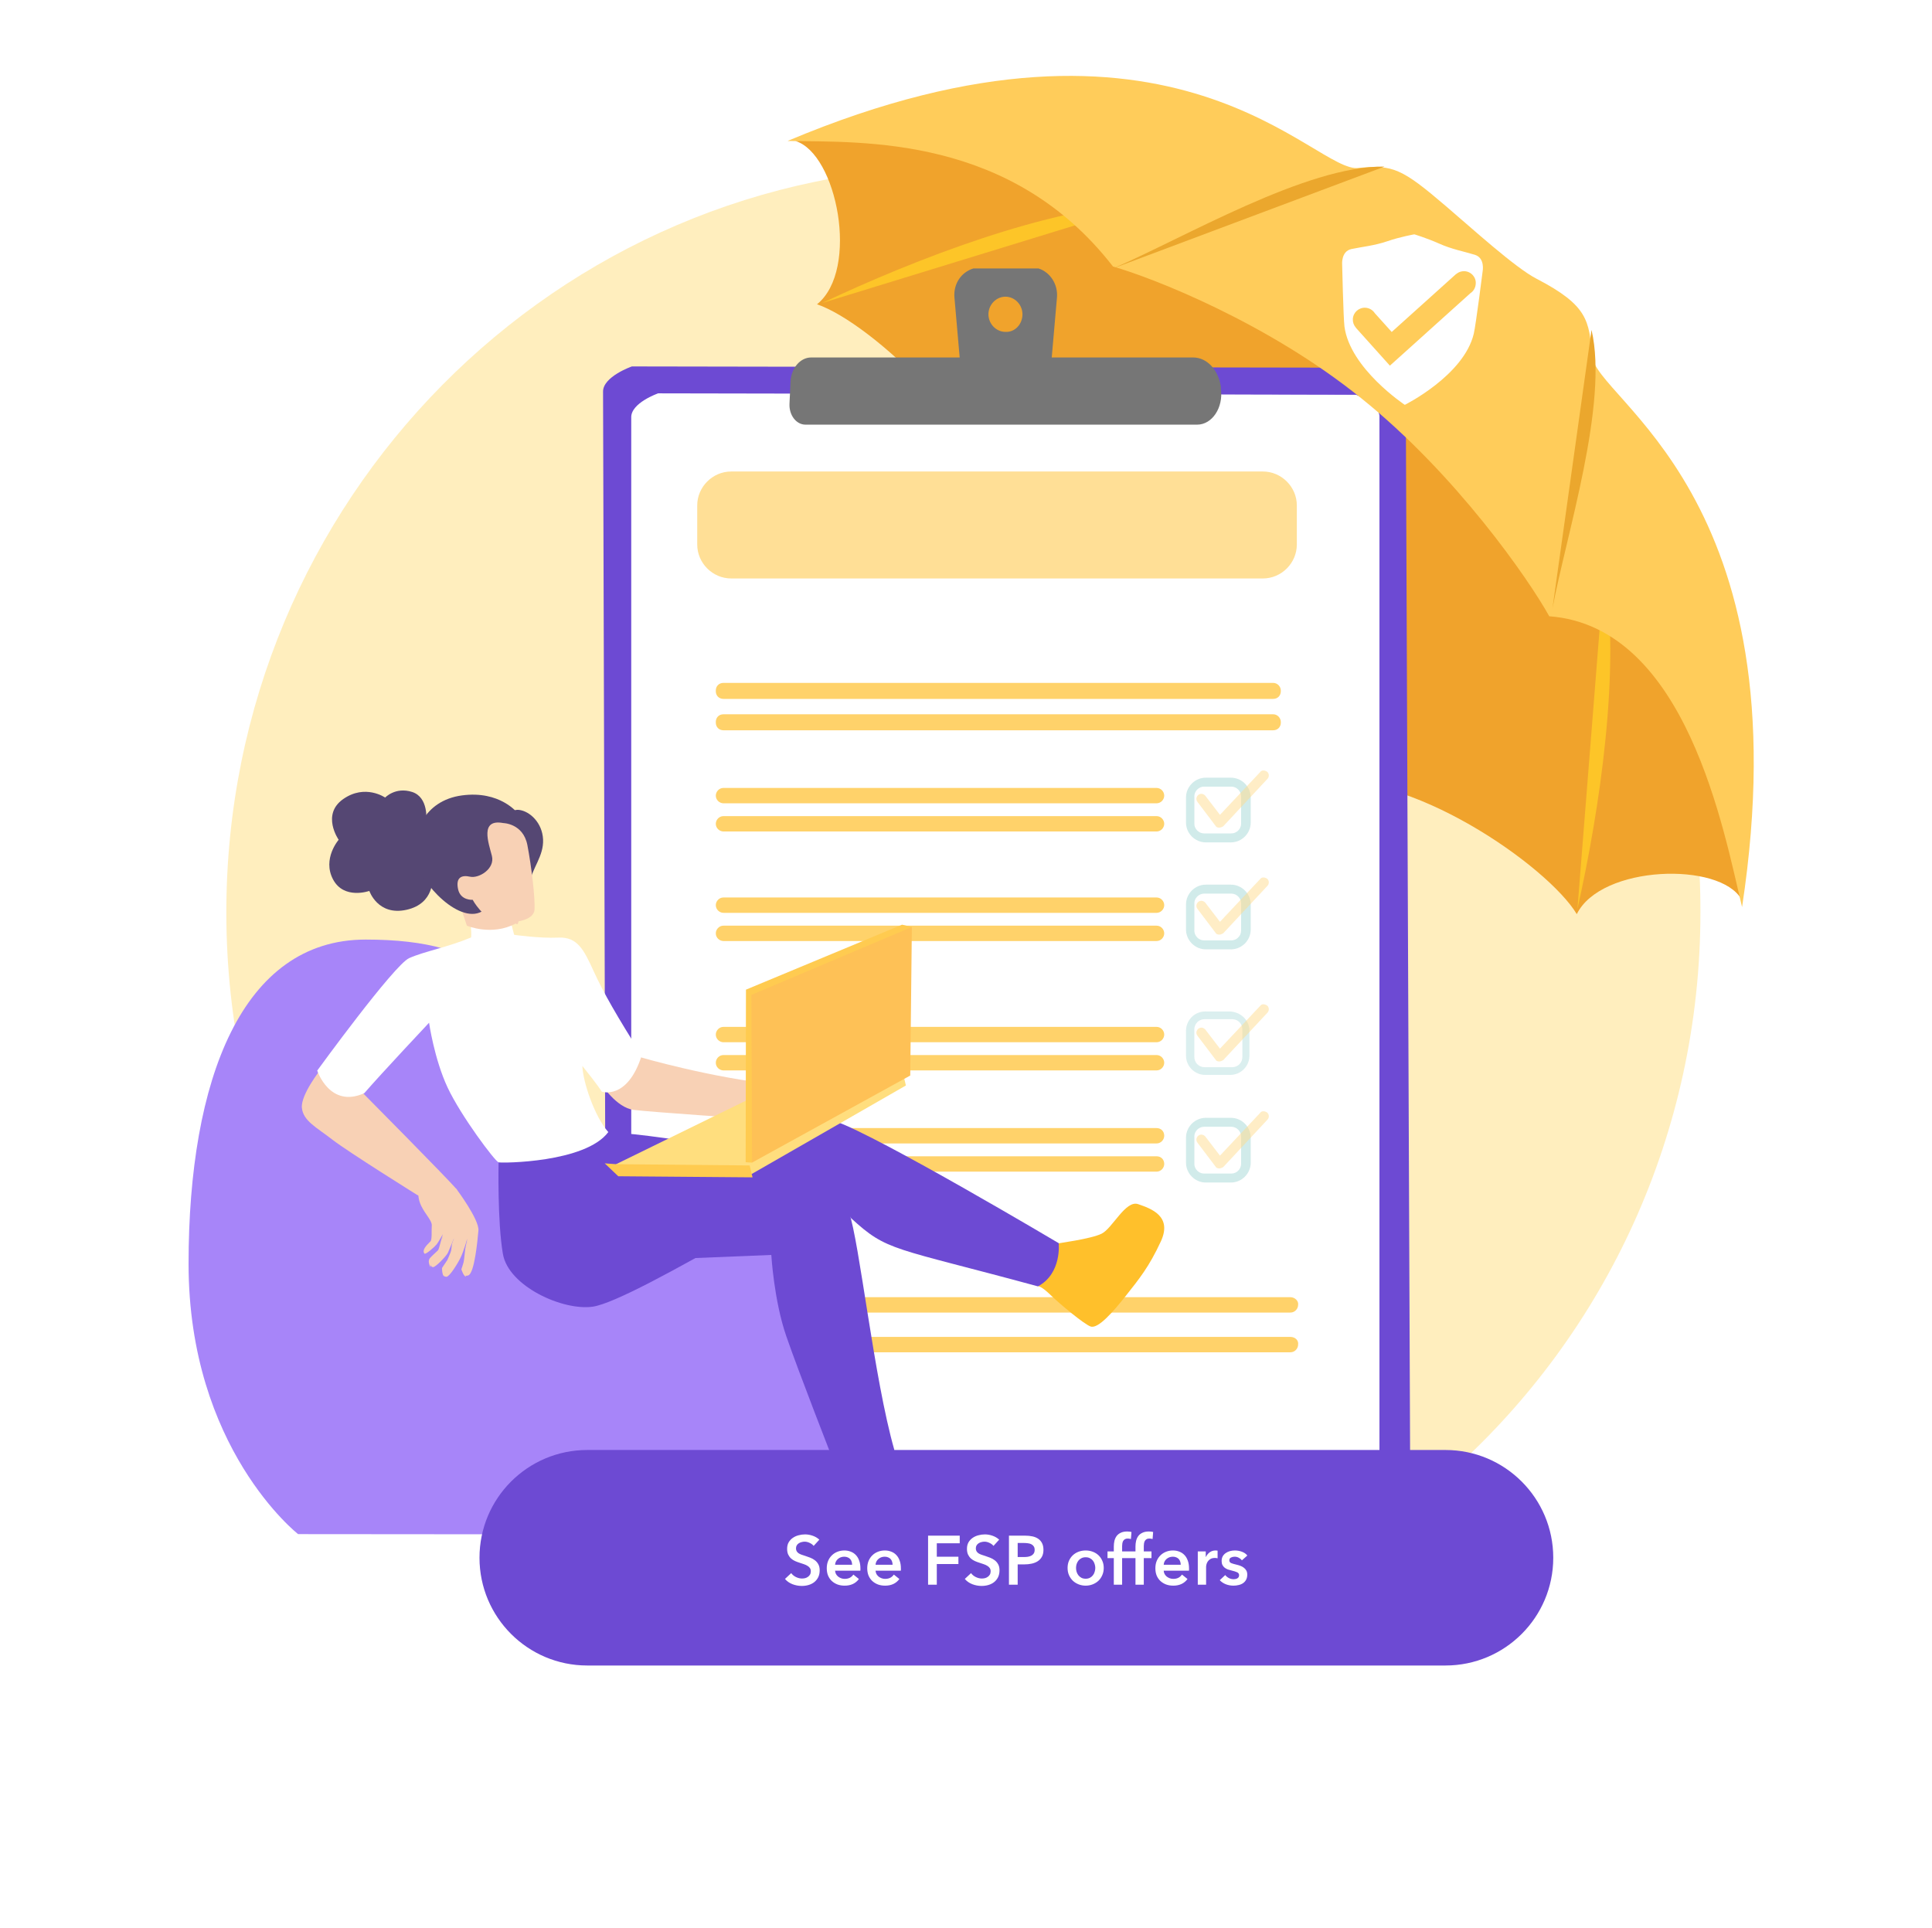 <svg width="502" height="501" viewBox="0 0 502 501" fill="none" xmlns="http://www.w3.org/2000/svg">
<g clip-path="url(#clip0)">
<path d="M250.47 43.282C144.596 43.282 58.809 130.032 58.809 237.094C58.809 294.52 83.578 346.295 122.847 381.728H377.791C417.059 346.295 441.829 294.673 441.829 237.094C442.131 130.032 356.344 43.282 250.47 43.282Z" fill="#FFDE7E" fill-opacity="0.5"/>
<path d="M371.586 82.735C312.495 29.137 246.746 33.964 206.63 36.627C217.45 39.79 223.442 70.085 212.29 79.073C226.105 83.734 259.23 113.862 260.395 137.831C267.885 134.336 289.691 144.656 309.665 159.969C328.807 176.282 343.788 195.257 341.957 203.414C365.593 199.419 402.213 225.053 409.703 237.537C416.029 224.72 446.989 223.887 452.482 233.708C446.323 194.092 436.669 128.843 371.586 82.735Z" fill="#F0A32C"/>
<path d="M298.18 52.773C272.213 53.938 237.591 67.42 213.621 78.739L298.18 52.773Z" fill="#FDC528"/>
<path d="M260.062 137.498L256.4 140.994C256.567 140.994 258.397 139.329 260.062 137.498Z" fill="white"/>
<path d="M258.897 138.496C258.73 138.663 258.73 138.663 258.564 138.829C258.397 138.996 258.397 138.996 258.231 139.162C258.064 139.329 258.064 139.328 257.898 139.495C257.731 139.661 257.731 139.661 257.565 139.828C257.399 139.994 257.232 140.161 257.066 140.327C256.733 140.66 256.566 140.993 256.566 140.993C256.566 140.993 256.899 140.827 257.232 140.494C257.399 140.494 257.399 140.327 257.565 140.327C257.731 140.161 257.731 140.161 257.898 139.994C258.064 139.828 258.064 139.828 258.231 139.661C258.397 139.495 258.397 139.495 258.564 139.328C258.73 139.162 258.73 139.162 258.897 138.996C259.063 138.829 259.063 138.829 259.23 138.663C259.396 138.496 259.562 138.33 259.729 137.997C260.062 137.664 260.228 137.331 260.228 137.331C260.228 137.331 259.895 137.498 259.562 137.83C259.23 138.163 259.063 138.33 258.897 138.496Z" fill="#6D4AD3"/>
<path d="M409.87 236.205C415.696 210.238 421.189 173.618 416.861 147.984L409.87 236.205Z" fill="#FDC528"/>
<path d="M342.456 203.58C341.125 205.744 339.959 207.908 339.959 207.908L342.456 203.58Z" fill="white"/>
<path d="M341.458 204.745C341.458 204.911 341.291 204.911 341.291 205.078C341.291 205.244 341.125 205.411 341.125 205.411C341.125 205.577 340.958 205.743 340.958 205.743C340.958 205.91 340.792 206.076 340.792 206.076C340.792 206.243 340.625 206.409 340.625 206.409C340.625 206.576 340.459 206.576 340.459 206.742C340.292 207.242 340.126 207.408 340.126 207.408C340.126 207.408 340.292 207.242 340.625 206.742C340.792 206.576 340.958 206.243 341.125 206.076C341.125 205.91 341.291 205.91 341.291 205.743C341.291 205.577 341.458 205.411 341.458 205.411C341.458 205.244 341.624 205.078 341.624 205.078C341.624 204.911 341.79 204.745 341.79 204.745C341.957 204.412 342.123 204.245 342.123 204.079C342.29 203.58 342.456 203.413 342.456 203.413C342.456 203.413 342.29 203.58 341.957 204.079C341.79 204.245 341.624 204.578 341.458 204.745Z" fill="#6D4AD3"/>
<path d="M363.429 99.715L332.136 198.921C337.796 190.931 358.269 120.854 363.429 99.715Z" fill="white"/>
<path d="M362.264 104.043C361.931 105.374 361.432 107.039 360.933 109.036C360.433 110.867 359.767 113.031 359.102 115.528C357.77 120.189 356.272 125.682 354.441 131.507C352.776 137.333 350.945 143.659 348.948 149.817C347.117 155.976 345.119 162.301 343.288 168.127C342.29 170.957 341.457 173.787 340.625 176.45C339.793 179.113 338.961 181.61 338.128 183.94C337.296 186.271 336.63 188.268 335.798 190.265C335.132 192.096 334.466 193.761 333.967 195.093C333.468 196.424 332.968 197.423 332.469 198.089C332.303 198.422 332.136 198.755 331.97 198.755C331.803 198.921 331.803 198.921 331.803 198.921C331.803 198.921 331.803 198.755 331.97 198.755C332.136 198.588 332.303 198.422 332.469 198.089C332.802 197.423 333.301 196.424 333.967 195.093C335.132 192.429 336.63 188.767 338.295 184.107C339.959 179.446 341.79 174.119 343.621 168.294C345.452 162.468 347.45 156.309 349.281 149.984C351.112 143.825 352.943 137.5 354.607 131.674C356.272 125.848 357.77 120.355 359.102 115.528C360.6 110.701 361.598 106.706 362.264 104.043C362.597 102.711 362.93 101.546 363.096 100.88C363.263 100.214 363.429 99.715 363.429 99.715C363.429 99.715 363.263 100.048 363.096 100.88C362.93 101.546 362.597 102.711 362.264 104.043Z" fill="#6D4AD3"/>
<path d="M332.635 198.922C331.137 201.419 329.972 203.749 329.972 203.749L332.635 198.922Z" fill="white"/>
<path d="M331.637 200.253C331.637 200.419 331.47 200.586 331.304 200.752C331.137 200.919 331.137 201.085 330.971 201.252C330.971 201.418 330.804 201.585 330.804 201.751C330.804 201.917 330.638 202.084 330.638 202.25C330.638 202.417 330.472 202.583 330.472 202.75C330.472 202.916 330.305 203.083 330.305 203.083C330.139 203.582 329.972 203.915 329.972 203.915C329.972 203.915 330.139 203.582 330.472 203.249C330.638 203.083 330.804 202.75 330.971 202.417C330.971 202.25 331.137 202.084 331.304 201.917C331.47 201.751 331.47 201.585 331.637 201.418C331.637 201.252 331.803 201.085 331.803 200.919C331.803 200.752 331.97 200.586 331.97 200.419C332.136 200.087 332.303 199.92 332.303 199.587C332.469 199.088 332.635 198.755 332.635 198.755C332.635 198.755 332.469 199.088 332.136 199.421C331.97 199.754 331.803 200.086 331.637 200.253Z" fill="#6D4AD3"/>
<path d="M365.26 101.378C365.094 97.882 358.602 95.552 358.602 95.552L164.185 95.219C164.185 95.219 156.528 97.882 156.694 101.877L157.527 392.171C157.527 395.001 162.52 397.664 162.52 397.664L359.767 393.337C359.767 393.337 366.592 389.841 366.426 385.846L365.26 101.378Z" fill="#6D4AD3"/>
<path d="M352.277 102.545L171.009 102.212C171.009 102.212 163.852 104.709 164.018 108.537V382.02C163.852 387.346 171.009 389.177 171.009 389.177H352.277C352.277 389.177 358.602 385.682 358.436 382.02V108.038C358.269 104.875 352.277 102.545 352.277 102.545Z" fill="white"/>
<path d="M358.602 378.355V373.861V355.551V318.931V245.692V172.452V135.832V117.522V108.368C358.602 108.035 358.602 107.535 358.436 107.202C358.269 106.869 358.103 106.537 357.936 106.204C357.437 105.538 356.938 105.038 356.272 104.539C355.606 104.04 355.107 103.707 354.441 103.374C353.775 103.041 353.109 102.708 352.443 102.375L171.176 102.042L352.443 102.542C353.109 102.875 353.775 103.208 354.441 103.54C355.107 103.873 355.772 104.373 356.272 104.706C356.938 105.205 357.437 105.704 357.77 106.204C358.269 106.869 358.436 107.535 358.436 108.201V117.356V135.666V172.286V245.525V318.764V355.384V373.694V378.188V380.519V381.684V382.183C358.436 382.35 358.436 382.516 358.436 382.683C358.269 383.348 357.936 384.014 357.437 384.68C356.938 385.346 356.438 385.845 355.939 386.345C355.44 386.844 354.774 387.343 354.274 387.676C353.609 388.176 353.109 388.508 352.443 388.841H171.176C170.51 388.675 169.844 388.342 169.178 388.009C168.513 387.676 167.847 387.343 167.181 386.844C166.515 386.345 166.016 385.845 165.516 385.346C165.017 384.846 164.684 384.181 164.518 383.348C164.518 383.182 164.351 383.015 164.351 382.849V382.516V382.183C164.351 382.017 164.351 381.85 164.351 381.684V381.184V378.854V374.193V355.717V318.931V245.192V171.453V134.667V116.191V111.53V109.2V108.035C164.351 107.702 164.351 107.202 164.518 106.869C164.684 106.537 164.851 106.204 165.017 105.871C165.183 105.538 165.516 105.205 165.683 105.038C166.182 104.539 166.848 104.04 167.347 103.54C168.513 102.708 170.011 102.042 171.342 101.543C170.011 102.042 168.513 102.708 167.347 103.54C166.682 104.04 166.182 104.373 165.683 105.038C165.35 105.371 165.183 105.538 165.017 105.871C164.851 106.204 164.684 106.537 164.518 106.869C164.351 107.202 164.351 107.702 164.351 108.035V109.2V111.53V116.191V134.667V171.453V245.192V318.931V355.717V374.193V378.854V381.184V381.684C164.351 381.85 164.351 382.017 164.351 382.35V382.683V383.015C164.351 383.182 164.518 383.348 164.518 383.515C164.684 384.347 165.184 385.013 165.683 385.512C166.182 386.178 166.682 386.677 167.347 387.01C168.013 387.51 168.679 387.843 169.345 388.176C170.011 388.508 170.676 388.841 171.509 389.008H352.776C353.442 388.675 354.108 388.176 354.607 387.843C355.273 387.343 355.772 387.01 356.438 386.511C356.938 386.012 357.603 385.512 357.936 384.846C358.436 384.181 358.769 383.515 358.935 382.683C358.935 382.516 358.935 382.35 358.935 382.017V381.517V380.352L358.602 378.355Z" fill="#6D4AD3"/>
<path d="M171.009 389.175L170.843 389.009L171.009 389.175Z" fill="#6D4AD3"/>
<path d="M274.643 77.234L273.169 94.137H249.465L247.991 77.234C247.723 73.77 249.732 70.722 252.947 69.752H269.821C272.902 70.722 274.91 73.909 274.643 77.234ZM265.67 81.668C265.67 79.174 263.661 77.095 261.25 77.095C258.839 77.095 256.83 79.174 256.83 81.668C256.83 84.162 258.839 86.24 261.25 86.24C263.661 86.378 265.67 84.3 265.67 81.668Z" fill="#767676"/>
<path d="M317.231 100.509C316.561 96.075 313.615 92.889 309.999 92.889H210.76C207.948 92.889 205.537 95.66 205.403 99.262L205.135 104.943C205.001 107.852 206.876 110.346 209.287 110.346H311.07C314.954 110.346 317.901 105.913 317.231 101.063V100.509Z" fill="#767676"/>
<path opacity="0.7" d="M330.804 177.449H187.988C186.822 177.449 185.99 178.281 185.99 179.447V179.613C185.99 180.778 186.822 181.611 187.988 181.611H330.804C331.97 181.611 332.802 180.778 332.802 179.613V179.447C332.802 178.448 331.97 177.449 330.804 177.449Z" fill="#FFC02B"/>
<path opacity="0.7" d="M330.804 185.605H187.988C186.822 185.605 185.99 186.438 185.99 187.603V187.769C185.99 188.935 186.822 189.767 187.988 189.767H330.804C331.97 189.767 332.802 188.935 332.802 187.769V187.603C332.802 186.604 331.97 185.605 330.804 185.605Z" fill="#FFC02B"/>
<path opacity="0.7" d="M300.51 204.746H187.988C186.822 204.746 185.99 205.745 185.99 206.744C185.99 207.909 186.989 208.741 187.988 208.741H300.51C301.675 208.741 302.507 207.742 302.507 206.744C302.507 205.745 301.675 204.746 300.51 204.746Z" fill="#FFC02B"/>
<path opacity="0.7" d="M300.51 212.07H187.988C186.822 212.07 185.99 213.069 185.99 214.068C185.99 215.233 186.989 216.065 187.988 216.065H300.51C301.675 216.065 302.507 215.066 302.507 214.068C302.507 213.069 301.675 212.07 300.51 212.07Z" fill="#FFC02B"/>
<path opacity="0.7" d="M300.51 233.211H187.988C186.822 233.211 185.99 234.21 185.99 235.208C185.99 236.374 186.989 237.206 187.988 237.206H300.51C301.675 237.206 302.507 236.207 302.507 235.208C302.507 234.21 301.675 233.211 300.51 233.211Z" fill="#FFC02B"/>
<path opacity="0.7" d="M300.51 240.535H187.988C186.822 240.535 185.99 241.534 185.99 242.533C185.99 243.698 186.989 244.53 187.988 244.53H300.51C301.675 244.53 302.507 243.531 302.507 242.533C302.507 241.534 301.675 240.535 300.51 240.535Z" fill="#FFC02B"/>
<path opacity="0.7" d="M300.51 266.836H187.988C186.822 266.836 185.99 267.835 185.99 268.833C185.99 269.999 186.989 270.831 187.988 270.831H300.51C301.675 270.831 302.507 269.832 302.507 268.833C302.507 267.835 301.675 266.836 300.51 266.836Z" fill="#FFC02B"/>
<path opacity="0.7" d="M300.51 274.156H187.988C186.822 274.156 185.99 275.155 185.99 276.154C185.99 277.319 186.989 278.151 187.988 278.151H300.51C301.675 278.151 302.507 277.152 302.507 276.154C302.507 275.155 301.675 274.156 300.51 274.156Z" fill="#FFC02B"/>
<path opacity="0.7" d="M300.51 293.133H187.988C186.822 293.133 185.99 294.132 185.99 295.13C185.99 296.295 186.989 297.128 187.988 297.128H300.51C301.675 297.128 302.507 296.129 302.507 295.13C302.507 293.965 301.675 293.133 300.51 293.133Z" fill="#FFC02B"/>
<path opacity="0.7" d="M300.51 300.461H187.988C186.822 300.461 185.99 301.46 185.99 302.458C185.99 303.624 186.989 304.456 187.988 304.456H300.51C301.675 304.456 302.507 303.457 302.507 302.458C302.507 301.293 301.675 300.461 300.51 300.461Z" fill="#FFC02B"/>
<path opacity="0.7" d="M335.299 337.078H189.319C188.154 337.078 187.322 338.077 187.322 339.076C187.322 340.241 188.32 341.073 189.319 341.073H335.299C336.464 341.073 337.296 340.074 337.296 339.076C337.463 338.077 336.464 337.078 335.299 337.078Z" fill="#FFC02B"/>
<path opacity="0.7" d="M335.299 347.399H189.319C188.154 347.399 187.322 348.398 187.322 349.397C187.322 350.562 188.32 351.394 189.319 351.394H335.299C336.464 351.394 337.296 350.396 337.296 349.397C337.463 348.232 336.464 347.399 335.299 347.399Z" fill="#FFC02B"/>
<g opacity="0.7">
<g opacity="0.8">
<path opacity="0.8" d="M324.979 207.242V213.734C324.979 216.563 322.648 218.894 319.819 218.894H313.327C310.497 218.894 308.167 216.563 308.167 213.734V207.242C308.167 204.412 310.497 202.082 313.327 202.082H319.819C322.648 202.082 324.979 204.412 324.979 207.242ZM322.482 206.909C322.482 205.578 321.317 204.412 319.985 204.412H312.828C311.496 204.412 310.331 205.578 310.331 206.909V214.067C310.331 215.398 311.496 216.563 312.828 216.563H319.985C321.317 216.563 322.482 215.398 322.482 214.067V206.909Z" fill="#97D0CF"/>
</g>
<g opacity="0.8">
<path opacity="0.8" d="M324.979 235.039V241.531C324.979 244.36 322.648 246.691 319.819 246.691H313.327C310.497 246.691 308.167 244.36 308.167 241.531V235.039C308.167 232.209 310.497 229.879 313.327 229.879H319.819C322.648 229.879 324.979 232.209 324.979 235.039ZM322.482 234.706C322.482 233.374 321.317 232.209 319.985 232.209H312.828C311.496 232.209 310.331 233.374 310.331 234.706V241.864C310.331 243.195 311.496 244.36 312.828 244.36H319.985C321.317 244.36 322.482 243.195 322.482 241.864V234.706Z" fill="#97D0CF"/>
</g>
<g opacity="0.7">
<path opacity="0.7" d="M327.475 200.585L316.989 211.738L313.16 206.744C312.661 206.245 311.995 206.078 311.329 206.578C310.83 207.077 310.664 207.743 311.163 208.409L315.824 214.568C315.99 214.9 316.323 215.067 316.822 215.067C317.155 215.067 317.488 214.9 317.821 214.734L329.306 202.416C329.806 201.917 329.806 201.085 329.306 200.585C328.641 200.086 327.808 200.086 327.475 200.585Z" fill="#FFCC5A"/>
</g>
<g opacity="0.7">
<path opacity="0.7" d="M327.475 228.382L316.989 239.535L313.16 234.541C312.661 234.042 311.995 233.875 311.329 234.375C310.83 234.874 310.664 235.54 311.163 236.206L315.824 242.364C315.99 242.697 316.323 242.864 316.822 242.864C317.155 242.864 317.488 242.697 317.821 242.531L329.306 230.213C329.806 229.714 329.806 228.882 329.306 228.382C328.641 227.883 327.808 227.883 327.475 228.382Z" fill="#FFCC5A"/>
</g>
<g opacity="0.7">
<path opacity="0.7" d="M324.646 267.83V274.321C324.646 276.984 322.482 279.315 319.652 279.315H313.16C310.497 279.315 308.167 277.151 308.167 274.321V267.83C308.167 265.166 310.331 262.836 313.16 262.836H319.652C322.482 263.002 324.646 265.166 324.646 267.83ZM322.815 267.497C322.815 265.999 321.65 264.833 320.151 264.833H312.994C311.496 264.833 310.331 265.999 310.331 267.497V274.654C310.331 276.152 311.496 277.317 312.994 277.317H320.151C321.65 277.317 322.815 276.152 322.815 274.654V267.497Z" fill="#97D0CF"/>
</g>
<g opacity="0.8">
<path opacity="0.8" d="M324.979 295.629V302.12C324.979 304.95 322.648 307.281 319.819 307.281H313.327C310.497 307.281 308.167 304.95 308.167 302.12V295.629C308.167 292.799 310.497 290.469 313.327 290.469H319.819C322.648 290.469 324.979 292.799 324.979 295.629ZM322.482 295.296C322.482 293.964 321.317 292.799 319.985 292.799H312.828C311.496 292.799 310.331 293.964 310.331 295.296V302.453C310.331 303.785 311.496 304.95 312.828 304.95H319.985C321.317 304.95 322.482 303.785 322.482 302.453V295.296Z" fill="#97D0CF"/>
</g>
<g opacity="0.7">
<path opacity="0.7" d="M327.475 261.343L316.989 272.496L313.16 267.502C312.661 267.003 311.995 266.836 311.329 267.336C310.83 267.835 310.664 268.501 311.163 269.167L315.824 275.325C315.99 275.658 316.323 275.825 316.822 275.825C317.155 275.825 317.488 275.658 317.821 275.492L329.306 263.174C329.806 262.675 329.806 261.843 329.306 261.343C328.641 260.844 327.808 260.844 327.475 261.343Z" fill="#FFCC5A"/>
</g>
<g opacity="0.7">
<path opacity="0.7" d="M327.475 289.14L316.989 300.293L313.16 295.299C312.661 294.8 311.995 294.633 311.329 295.132C310.83 295.632 310.664 296.298 311.163 296.963L315.824 303.122C315.99 303.455 316.323 303.622 316.822 303.622C317.155 303.622 317.488 303.455 317.821 303.289L329.306 290.971C329.806 290.472 329.806 289.64 329.306 289.14C328.641 288.641 327.808 288.641 327.475 289.14Z" fill="#FFCC5A"/>
</g>
</g>
<g opacity="0.7">
<path opacity="0.7" d="M328.141 122.52H189.985C185.158 122.52 181.163 126.514 181.163 131.342V141.495C181.163 146.322 185.158 150.317 189.985 150.317H328.141C332.968 150.317 336.963 146.322 336.963 141.495V131.342C336.963 126.514 332.968 122.52 328.141 122.52Z" fill="#FFC02B"/>
</g>
<path d="M399.217 72.417C393.724 69.587 382.571 59.434 375.747 53.608C364.262 43.787 361.931 42.788 353.109 43.621C341.79 45.618 305.67 -5.982 204.633 36.63C224.441 36.963 262.725 35.132 289.191 69.254C299.678 72.251 329.473 83.902 353.775 103.544C378.244 123.185 397.219 150.484 402.546 160.138C438.333 162.801 447.988 216.399 452.648 235.708C468.961 128.512 414.198 103.71 413.698 92.391C412.866 83.403 412.699 79.408 399.217 72.417Z" fill="#FFCC5A"/>
<path d="M289.191 69.753L359.767 43.287C339.46 42.954 307.501 61.929 289.191 69.753Z" fill="#EBA72D"/>
<path d="M403.378 158.139C406.874 139.329 418.026 104.874 413.532 85.731L403.378 158.139Z" fill="#EBA72D"/>
<g clip-path="url(#clip1)">
<path d="M373.904 63.283C370.667 61.846 367.49 60.892 367.49 60.892C367.49 60.892 363.807 61.538 360.479 62.689C357.117 63.835 353.882 64.138 351.138 64.717C348.428 65.301 348.737 68.734 348.737 68.734C348.737 68.734 349.049 82.549 349.333 84.819C350.74 95.743 365.015 105.201 365.015 105.201C365.015 105.201 380.37 97.569 382.94 86.706C383.483 84.425 385.242 70.484 385.242 70.484C385.242 70.484 385.917 67.043 383.2 66.203C380.447 65.358 377.172 64.76 373.904 63.283Z" fill="white"/>
<path d="M380.557 70.469C379.719 70.427 378.945 70.709 378.371 71.212L378.356 71.192L367.697 80.791L361.613 86.262L357.225 81.385C356.698 80.576 355.805 80.017 354.776 79.966C353.067 79.876 351.597 81.189 351.515 82.9C351.476 83.738 351.762 84.515 352.281 85.112L352.262 85.127L361.142 95.018L367.207 89.562L382.041 76.204C382.847 75.679 383.382 74.803 383.448 73.757C383.584 72.036 382.281 70.579 380.557 70.469Z" fill="#FFCC5A"/>
</g>
</g>
<path d="M77.459 398.646C77.459 398.646 48.996 376.398 48.996 328.408C48.996 280.417 62.941 244.15 95.008 244.15C127.075 244.15 136.412 256.335 149.609 284.578C162.807 312.821 180.868 302.655 203.802 327.24C226.736 351.824 218.822 391.432 202.788 398.749C188.372 398.749 77.459 398.646 77.459 398.646Z" fill="#A785F9"/>
<path d="M165.063 273.492L156.222 281.661C156.222 281.661 160.094 287.814 164.633 288.403C169.172 288.992 197.031 290.85 197.031 290.85C197.031 290.85 199.385 289.502 202 281.843C185.088 280.154 166.569 274.772 166.569 274.772L165.063 273.492Z" fill="#F8D1B5"/>
<path d="M269.319 334.057C269.919 334.283 270.553 334.147 273.123 336.651C275.353 338.827 281.737 344.141 283.379 344.696C285.348 345.376 289.276 340.832 292.627 336.595C295.978 332.346 298.559 329.219 301.627 322.59C304.694 315.962 299.023 314.047 295.74 312.903C292.457 311.759 289.05 319.214 286.22 320.585C283.39 321.956 275.308 322.998 273.191 323.384L269.319 334.057Z" fill="#FFC02B"/>
<path d="M218.391 379.389C218.55 379.944 219.082 380.272 218.629 383.989C218.199 387.546 217.78 395.047 218.437 397.03C219.093 399.013 225.07 399.386 230.481 399.488C235.892 399.59 239.944 399.749 247.065 398.174C254.185 396.599 252.272 390.923 251.196 387.614C250.121 384.306 242.129 386.108 239.322 384.68C236.514 383.264 230.798 377.451 229.202 376.001L218.391 379.389Z" fill="#FFC02B"/>
<path d="M154.354 295.18L158.056 294.172C158.056 294.172 167.927 294.625 183.752 297.537C199.577 300.46 217.746 306.862 220.553 314.827C223.361 322.803 227.006 357.95 232.394 376.815C223.134 382.378 216.569 379.681 216.569 379.681C216.569 379.681 207.479 356.431 204.287 347.163C201.094 337.895 200.415 326.1 200.415 326.1L171.47 327.279L154.354 295.18Z" fill="#6D4AD3"/>
<path d="M130.752 299.865C130.832 299.978 129.552 302.041 129.552 302.041C129.552 302.041 129.213 317.427 130.673 325.845C132.133 334.264 146.272 340.665 154.015 339.544C159.528 338.739 175.647 329.868 192.944 319.999C202.589 314.492 213.365 303.604 221.108 316.521C230.651 325.279 231.658 323.931 269.693 334.264C275.976 330.899 275.081 323.035 275.081 323.035C275.081 323.035 228.183 295.186 217.067 291.367C205.951 287.549 170.055 299.571 158.724 302.596C157.943 299.673 158.056 294.177 158.056 294.177L130.752 299.865Z" fill="#6D4AD3"/>
<path d="M234.726 279.291L235.382 282.067L195.355 305.045L160.512 304.353L160.082 302.518L203.46 281.285L234.726 279.291Z" fill="#FFDE7E"/>
<path d="M160.082 302.515L157.128 302.3L160.648 305.654L195.536 305.937L194.789 302.844L160.082 302.515Z" fill="#FFCB50"/>
<path d="M193.827 257.162L193.748 302.007L195.4 302.109L236.469 241.799L236.933 240.881L234.386 240.28L193.827 257.162Z" fill="#FFCB50"/>
<path d="M195.242 258.531L236.933 240.879L236.514 279.481L195.4 302.107L195.242 258.531Z" fill="#FEC156"/>
<path d="M110.739 213.312C110.773 213.165 111.407 207.171 107.071 205.789C102.735 204.407 100.075 207.251 100.075 207.251C100.075 207.251 94.879 203.625 89.152 207.659C83.424 211.692 87.997 218.218 87.997 218.218C87.997 218.218 83.695 223.158 86.537 228.518C89.378 233.865 95.966 231.509 95.966 231.509C95.966 231.509 98.174 238.058 105.611 236.415C113.048 234.772 112.346 227.996 112.346 227.996L110.739 213.312Z" fill="#554773"/>
<path d="M115.663 307.244L118.64 309.023C118.64 309.023 124.549 316.908 124.311 319.741C124.074 322.573 123.258 330.731 121.73 331.388C120.191 332.046 120.338 329.961 120.813 328.012C121.278 326.063 121.391 321.905 121.391 321.905C121.391 321.905 120.519 325.032 119.715 326.709C118.912 328.386 116.806 331.751 116.014 331.774C115.221 331.796 114.621 331.116 115.833 328.85C117.044 326.584 117.565 325.519 117.61 324.488C117.655 323.457 117.927 321.826 117.927 321.826C117.927 321.826 116.738 324.749 116.376 325.542C116.014 326.335 113.206 329.304 112.516 329.27C111.825 329.236 111.52 328.25 112.493 327.128C113.467 326.007 114.429 324.76 114.508 324.341C114.587 323.933 115.052 320.738 115.052 320.738C115.052 320.738 113.886 322.8 113.467 323.344C113.048 323.888 110.569 326.143 110.275 325.735C109.629 324.851 110.659 323.752 111.848 322.573C112.312 322.109 112.086 319.673 112.188 318.449C112.289 317.226 110.535 315.594 109.437 313.328C107.841 310.042 109.188 306.564 109.188 306.564L113.365 306.462C114.191 306.564 114.961 306.824 115.663 307.244Z" fill="#F8D1B5"/>
<path d="M114.089 324.216C113.886 324.941 113.772 324.907 113.625 325.066C113.478 325.236 112.142 326.403 111.701 326.947C111.259 327.491 111.339 328.329 111.882 329.326C111.655 328.442 113.331 326.188 114.089 325.395C114.848 324.601 114.848 324.16 114.87 323.434C114.893 322.709 115.063 320.727 115.063 320.727L114.667 322.143C114.667 322.154 114.293 323.491 114.089 324.216Z" fill="#F8D1B5"/>
<path d="M117.44 323.232C117.44 323.232 117.248 324.625 117.225 324.943C117.202 325.26 116.24 327.413 116.24 327.413L114.848 329.497C114.848 329.497 114.802 331.14 115.414 331.775C114.972 331.072 116.263 328.727 116.897 327.718C117.531 326.71 117.927 325.192 117.915 324.614C117.893 324.036 117.927 321.815 117.927 321.815L117.44 323.232Z" fill="#F8D1B5"/>
<path d="M121.47 323.777C121.481 323.142 121.391 321.885 121.391 321.885L121.266 322.61C121.266 322.61 120.949 324.264 120.893 324.491C120.836 324.717 120.61 327.414 120.462 327.98C120.315 328.547 119.908 329.793 119.885 329.816C119.851 329.827 120.496 331.731 121.108 331.753C120.723 331.289 120.994 328.4 121.266 327.255C121.538 326.122 121.459 324.411 121.47 323.777Z" fill="#F8D1B5"/>
<path d="M94.268 282.777L94.381 284.126C94.381 284.126 116.093 306.027 118.731 309.109C117.61 312.644 108.497 310.571 108.497 310.571C108.497 310.571 90.397 299.286 86.356 296.136C82.314 292.986 78.782 291.309 78.443 287.876C78.103 284.454 83.322 277.883 83.322 277.883L94.268 282.777Z" fill="#F8D1B5"/>
<path d="M122.41 243.596C116.24 246.179 110.286 247.199 106.324 248.966C102.373 250.734 82.428 278.198 82.428 278.198C82.428 278.198 85.676 288.112 94.653 284.067C99.136 278.901 111.486 265.757 111.486 265.757C111.486 265.757 112.833 275.196 116.308 282.606C119.783 290.015 128.647 301.81 129.552 302.037C130.447 302.263 152.102 302.15 158.056 294.174C154.468 290.129 151.434 281.031 151.321 276.986C155.475 282.152 156.369 283.671 156.369 283.671C156.369 283.671 163.048 285.971 166.75 274.232C160.467 264.353 156.766 257.894 154.241 252.342C151.717 246.791 150.03 243.414 145.095 243.641C140.159 243.867 133.594 242.916 133.594 242.916L131.069 233.262L120.134 231.801C120.123 231.789 122.817 239.63 122.41 243.596Z" fill="white"/>
<path d="M123.043 233.422L119.455 234.986L121.311 240.549C121.311 240.549 127.82 243.302 133.99 239.982C135.79 241.501 133.82 232.176 133.82 232.176L123.043 233.422Z" fill="#F8D1B5"/>
<path d="M134.488 211.292C134.488 211.292 129.949 205.344 120.01 206.692C110.082 208.04 106.822 216.855 107.999 223.257C109.177 229.658 119.896 240.83 125.726 236.513C132.416 224.548 134.488 211.292 134.488 211.292Z" fill="#554773"/>
<path d="M130.786 214.212C130.786 214.212 132.02 210.111 134.85 210.451C137.68 210.791 140.918 213.804 141.11 218.144C141.303 222.483 138.235 225.633 137.669 229.304C131.194 217.124 130.786 214.212 130.786 214.212Z" fill="#554773"/>
<path d="M130.786 213.877C130.786 213.877 135.948 213.956 137.035 219.61C138.122 225.263 139.061 233.399 138.891 236.344C138.722 239.29 133.367 240.049 129.439 239.438C125.511 238.814 122.817 233.818 122.817 233.818C122.817 233.818 119.67 234.067 119.025 231.065C118.38 228.062 119.863 227.303 122.138 227.813C124.413 228.323 128.669 225.762 127.809 222.397C126.949 219.032 124.583 212.698 130.786 213.877Z" fill="#F8D1B5"/>
<g opacity="0.62">
<path opacity="0.62" d="M287.303 382.072C289.735 381.603 291.326 379.251 290.858 376.817C290.39 374.384 288.039 372.791 285.608 373.26C283.177 373.729 281.586 376.081 282.054 378.514C282.522 380.948 284.872 382.541 287.303 382.072Z" fill="white"/>
</g>
<g opacity="0.62">
<path opacity="0.62" d="M56.358 377.133L54.739 376.895C54.445 376.85 54.252 376.578 54.286 376.295L54.524 374.641C54.569 374.346 54.365 374.085 54.071 374.04L52.418 373.802C52.124 373.757 51.864 373.961 51.818 374.255L51.581 375.91C51.535 376.204 51.264 376.397 50.981 376.363L49.362 376.125C49.068 376.08 48.807 376.284 48.762 376.578L48.524 378.232C48.479 378.527 48.683 378.787 48.977 378.833L50.596 379.071C50.89 379.116 51.083 379.388 51.049 379.671L50.811 381.325C50.766 381.62 50.969 381.881 51.264 381.926L52.916 382.164C53.211 382.209 53.471 382.005 53.516 381.711L53.754 380.056C53.799 379.762 54.071 379.569 54.354 379.603L55.973 379.841C56.267 379.887 56.528 379.683 56.573 379.388L56.81 377.734C56.844 377.451 56.652 377.179 56.358 377.133Z" fill="white"/>
</g>
<g filter="url(#filter0_d)">
<path d="M124.589 404.785C124.589 389.321 137.125 376.785 152.589 376.785H375.589C391.053 376.785 403.589 389.321 403.589 404.785C403.589 420.249 391.053 432.785 375.589 432.785H152.589C137.125 432.785 124.589 420.249 124.589 404.785Z" fill="#6D4AD3"/>
<path d="M211.416 401.705C211.176 401.393 210.834 401.135 210.39 400.931C209.958 400.715 209.52 400.607 209.076 400.607C208.812 400.607 208.548 400.643 208.284 400.715C208.02 400.775 207.78 400.877 207.564 401.021C207.348 401.153 207.168 401.333 207.024 401.561C206.892 401.777 206.826 402.041 206.826 402.353C206.826 402.641 206.886 402.887 207.006 403.091C207.126 403.295 207.288 403.469 207.492 403.613C207.708 403.757 207.966 403.883 208.266 403.991C208.566 404.099 208.896 404.207 209.256 404.315C209.664 404.447 210.084 404.597 210.516 404.765C210.96 404.933 211.362 405.155 211.722 405.431C212.094 405.707 212.394 406.055 212.622 406.475C212.862 406.895 212.982 407.417 212.982 408.041C212.982 408.725 212.856 409.325 212.604 409.841C212.352 410.345 212.016 410.765 211.596 411.101C211.176 411.437 210.684 411.689 210.12 411.857C209.556 412.025 208.962 412.109 208.338 412.109C207.51 412.109 206.7 411.959 205.908 411.659C205.116 411.347 204.468 410.891 203.964 410.291L205.584 408.779C205.896 409.211 206.31 409.553 206.826 409.805C207.354 410.057 207.87 410.183 208.374 410.183C208.638 410.183 208.908 410.153 209.184 410.093C209.46 410.021 209.706 409.907 209.922 409.751C210.15 409.595 210.33 409.403 210.462 409.175C210.606 408.935 210.678 408.641 210.678 408.293C210.678 407.957 210.6 407.681 210.444 407.465C210.288 407.237 210.078 407.045 209.814 406.889C209.55 406.721 209.238 406.577 208.878 406.457C208.518 406.337 208.14 406.211 207.744 406.079C207.36 405.959 206.976 405.815 206.592 405.647C206.208 405.479 205.86 405.257 205.548 404.981C205.248 404.705 205.002 404.369 204.81 403.973C204.618 403.565 204.522 403.061 204.522 402.461C204.522 401.813 204.654 401.255 204.918 400.787C205.194 400.319 205.548 399.935 205.98 399.635C206.424 399.323 206.922 399.095 207.474 398.951C208.038 398.795 208.608 398.717 209.184 398.717C209.832 398.717 210.486 398.831 211.146 399.059C211.818 399.287 212.4 399.629 212.892 400.085L211.416 401.705ZM221.409 406.601C221.409 406.325 221.367 406.061 221.283 405.809C221.211 405.557 221.091 405.335 220.923 405.143C220.755 404.951 220.539 404.801 220.275 404.693C220.023 404.573 219.723 404.513 219.375 404.513C218.727 404.513 218.175 404.711 217.719 405.107C217.275 405.491 217.029 405.989 216.981 406.601H221.409ZM223.569 407.573C223.569 407.669 223.569 407.765 223.569 407.861C223.569 407.957 223.563 408.053 223.551 408.149H216.981C217.005 408.461 217.083 408.749 217.215 409.013C217.359 409.265 217.545 409.487 217.773 409.679C218.001 409.859 218.259 410.003 218.547 410.111C218.835 410.219 219.135 410.273 219.447 410.273C219.987 410.273 220.443 410.177 220.815 409.985C221.187 409.781 221.493 409.505 221.733 409.157L223.173 410.309C222.321 411.461 221.085 412.037 219.465 412.037C218.793 412.037 218.175 411.935 217.611 411.731C217.047 411.515 216.555 411.215 216.135 410.831C215.727 410.447 215.403 409.979 215.163 409.427C214.935 408.863 214.821 408.227 214.821 407.519C214.821 406.823 214.935 406.193 215.163 405.629C215.403 405.053 215.727 404.567 216.135 404.171C216.543 403.763 217.023 403.451 217.575 403.235C218.139 403.007 218.745 402.893 219.393 402.893C219.993 402.893 220.545 402.995 221.049 403.199C221.565 403.391 222.009 403.685 222.381 404.081C222.753 404.465 223.041 404.951 223.245 405.539C223.461 406.115 223.569 406.793 223.569 407.573ZM231.925 406.601C231.925 406.325 231.883 406.061 231.799 405.809C231.727 405.557 231.607 405.335 231.439 405.143C231.271 404.951 231.055 404.801 230.791 404.693C230.539 404.573 230.239 404.513 229.891 404.513C229.243 404.513 228.691 404.711 228.235 405.107C227.791 405.491 227.545 405.989 227.497 406.601H231.925ZM234.085 407.573C234.085 407.669 234.085 407.765 234.085 407.861C234.085 407.957 234.079 408.053 234.067 408.149H227.497C227.521 408.461 227.599 408.749 227.731 409.013C227.875 409.265 228.061 409.487 228.289 409.679C228.517 409.859 228.775 410.003 229.063 410.111C229.351 410.219 229.651 410.273 229.963 410.273C230.503 410.273 230.959 410.177 231.331 409.985C231.703 409.781 232.009 409.505 232.249 409.157L233.689 410.309C232.837 411.461 231.601 412.037 229.981 412.037C229.309 412.037 228.691 411.935 228.127 411.731C227.563 411.515 227.071 411.215 226.651 410.831C226.243 410.447 225.919 409.979 225.679 409.427C225.451 408.863 225.337 408.227 225.337 407.519C225.337 406.823 225.451 406.193 225.679 405.629C225.919 405.053 226.243 404.567 226.651 404.171C227.059 403.763 227.539 403.451 228.091 403.235C228.655 403.007 229.261 402.893 229.909 402.893C230.509 402.893 231.061 402.995 231.565 403.199C232.081 403.391 232.525 403.685 232.897 404.081C233.269 404.465 233.557 404.951 233.761 405.539C233.977 406.115 234.085 406.793 234.085 407.573ZM241.145 399.041H249.371V401.021H243.413V404.513H249.029V406.421H243.413V411.785H241.145V399.041ZM258.142 401.705C257.902 401.393 257.56 401.135 257.116 400.931C256.684 400.715 256.246 400.607 255.802 400.607C255.538 400.607 255.274 400.643 255.01 400.715C254.746 400.775 254.506 400.877 254.29 401.021C254.074 401.153 253.894 401.333 253.75 401.561C253.618 401.777 253.552 402.041 253.552 402.353C253.552 402.641 253.612 402.887 253.732 403.091C253.852 403.295 254.014 403.469 254.218 403.613C254.434 403.757 254.692 403.883 254.992 403.991C255.292 404.099 255.622 404.207 255.982 404.315C256.39 404.447 256.81 404.597 257.242 404.765C257.686 404.933 258.088 405.155 258.448 405.431C258.82 405.707 259.12 406.055 259.348 406.475C259.588 406.895 259.708 407.417 259.708 408.041C259.708 408.725 259.582 409.325 259.33 409.841C259.078 410.345 258.742 410.765 258.322 411.101C257.902 411.437 257.41 411.689 256.846 411.857C256.282 412.025 255.688 412.109 255.064 412.109C254.236 412.109 253.426 411.959 252.634 411.659C251.842 411.347 251.194 410.891 250.69 410.291L252.31 408.779C252.622 409.211 253.036 409.553 253.552 409.805C254.08 410.057 254.596 410.183 255.1 410.183C255.364 410.183 255.634 410.153 255.91 410.093C256.186 410.021 256.432 409.907 256.648 409.751C256.876 409.595 257.056 409.403 257.188 409.175C257.332 408.935 257.404 408.641 257.404 408.293C257.404 407.957 257.326 407.681 257.17 407.465C257.014 407.237 256.804 407.045 256.54 406.889C256.276 406.721 255.964 406.577 255.604 406.457C255.244 406.337 254.866 406.211 254.47 406.079C254.086 405.959 253.702 405.815 253.318 405.647C252.934 405.479 252.586 405.257 252.274 404.981C251.974 404.705 251.728 404.369 251.536 403.973C251.344 403.565 251.248 403.061 251.248 402.461C251.248 401.813 251.38 401.255 251.644 400.787C251.92 400.319 252.274 399.935 252.706 399.635C253.15 399.323 253.648 399.095 254.2 398.951C254.764 398.795 255.334 398.717 255.91 398.717C256.558 398.717 257.212 398.831 257.872 399.059C258.544 399.287 259.126 399.629 259.618 400.085L258.142 401.705ZM262.16 399.041H266.318C267.05 399.041 267.71 399.107 268.298 399.239C268.886 399.371 269.39 399.587 269.81 399.887C270.23 400.187 270.554 400.571 270.782 401.039C271.01 401.507 271.124 402.071 271.124 402.731C271.124 403.439 270.992 404.033 270.728 404.513C270.464 404.993 270.104 405.383 269.648 405.683C269.204 405.971 268.682 406.181 268.082 406.313C267.482 406.445 266.846 406.511 266.174 406.511H264.428V411.785H262.16V399.041ZM266.012 404.603C266.384 404.603 266.738 404.579 267.074 404.531C267.41 404.471 267.71 404.375 267.974 404.243C268.238 404.099 268.448 403.907 268.604 403.667C268.76 403.427 268.838 403.115 268.838 402.731C268.838 402.359 268.76 402.059 268.604 401.831C268.448 401.591 268.238 401.405 267.974 401.273C267.722 401.141 267.428 401.057 267.092 401.021C266.768 400.973 266.432 400.949 266.084 400.949H264.428V404.603H266.012ZM277.394 407.429C277.394 406.745 277.514 406.127 277.754 405.575C278.006 405.011 278.342 404.531 278.762 404.135C279.182 403.739 279.68 403.433 280.256 403.217C280.832 403.001 281.444 402.893 282.092 402.893C282.74 402.893 283.352 403.001 283.928 403.217C284.504 403.433 285.002 403.739 285.422 404.135C285.842 404.531 286.172 405.011 286.412 405.575C286.664 406.127 286.79 406.745 286.79 407.429C286.79 408.113 286.664 408.737 286.412 409.301C286.172 409.865 285.842 410.351 285.422 410.759C285.002 411.155 284.504 411.467 283.928 411.695C283.352 411.923 282.74 412.037 282.092 412.037C281.444 412.037 280.832 411.923 280.256 411.695C279.68 411.467 279.182 411.155 278.762 410.759C278.342 410.351 278.006 409.865 277.754 409.301C277.514 408.737 277.394 408.113 277.394 407.429ZM279.59 407.429C279.59 407.765 279.638 408.101 279.734 408.437C279.842 408.773 279.998 409.073 280.202 409.337C280.406 409.601 280.664 409.817 280.976 409.985C281.288 410.153 281.66 410.237 282.092 410.237C282.524 410.237 282.896 410.153 283.208 409.985C283.52 409.817 283.778 409.601 283.982 409.337C284.186 409.073 284.336 408.773 284.432 408.437C284.54 408.101 284.594 407.765 284.594 407.429C284.594 407.093 284.54 406.763 284.432 406.439C284.336 406.103 284.186 405.803 283.982 405.539C283.778 405.275 283.52 405.065 283.208 404.909C282.896 404.741 282.524 404.657 282.092 404.657C281.66 404.657 281.288 404.741 280.976 404.909C280.664 405.065 280.406 405.275 280.202 405.539C279.998 405.803 279.842 406.103 279.734 406.439C279.638 406.763 279.59 407.093 279.59 407.429ZM289.406 404.873H287.768V403.145H289.406V401.867C289.406 401.351 289.46 400.859 289.568 400.391C289.688 399.911 289.88 399.491 290.144 399.131C290.42 398.771 290.78 398.489 291.224 398.285C291.668 398.069 292.226 397.961 292.898 397.961C293.138 397.961 293.336 397.973 293.492 397.997C293.66 398.009 293.828 398.039 293.996 398.087L293.852 399.923C293.732 399.887 293.6 399.857 293.456 399.833C293.324 399.809 293.18 399.797 293.024 399.797C292.712 399.797 292.46 399.857 292.268 399.977C292.076 400.097 291.926 400.253 291.818 400.445C291.722 400.637 291.656 400.847 291.62 401.075C291.584 401.303 291.566 401.525 291.566 401.741V403.145H293.564V404.873H291.566V411.785H289.406V404.873ZM295.036 404.873H293.398V403.145H295.036V401.867C295.036 401.351 295.09 400.859 295.198 400.391C295.318 399.911 295.51 399.491 295.774 399.131C296.05 398.771 296.41 398.489 296.854 398.285C297.298 398.069 297.856 397.961 298.528 397.961C298.768 397.961 298.966 397.973 299.122 397.997C299.29 398.009 299.458 398.039 299.626 398.087L299.482 399.923C299.362 399.887 299.23 399.857 299.086 399.833C298.954 399.809 298.81 399.797 298.654 399.797C298.342 399.797 298.09 399.857 297.898 399.977C297.706 400.097 297.556 400.253 297.448 400.445C297.352 400.637 297.286 400.847 297.25 401.075C297.214 401.303 297.196 401.525 297.196 401.741V403.145H299.194V404.873H297.196V411.785H295.036V404.873ZM306.793 406.601C306.793 406.325 306.751 406.061 306.667 405.809C306.595 405.557 306.475 405.335 306.307 405.143C306.139 404.951 305.923 404.801 305.659 404.693C305.407 404.573 305.107 404.513 304.759 404.513C304.111 404.513 303.559 404.711 303.103 405.107C302.659 405.491 302.413 405.989 302.365 406.601H306.793ZM308.953 407.573C308.953 407.669 308.953 407.765 308.953 407.861C308.953 407.957 308.947 408.053 308.935 408.149H302.365C302.389 408.461 302.467 408.749 302.599 409.013C302.743 409.265 302.929 409.487 303.157 409.679C303.385 409.859 303.643 410.003 303.931 410.111C304.219 410.219 304.519 410.273 304.831 410.273C305.371 410.273 305.827 410.177 306.199 409.985C306.571 409.781 306.877 409.505 307.117 409.157L308.557 410.309C307.705 411.461 306.469 412.037 304.849 412.037C304.177 412.037 303.559 411.935 302.995 411.731C302.431 411.515 301.939 411.215 301.519 410.831C301.111 410.447 300.787 409.979 300.547 409.427C300.319 408.863 300.205 408.227 300.205 407.519C300.205 406.823 300.319 406.193 300.547 405.629C300.787 405.053 301.111 404.567 301.519 404.171C301.927 403.763 302.407 403.451 302.959 403.235C303.523 403.007 304.129 402.893 304.777 402.893C305.377 402.893 305.929 402.995 306.433 403.199C306.949 403.391 307.393 403.685 307.765 404.081C308.137 404.465 308.425 404.951 308.629 405.539C308.845 406.115 308.953 406.793 308.953 407.573ZM311.225 403.145H313.295V404.585H313.331C313.571 404.081 313.907 403.673 314.339 403.361C314.771 403.049 315.275 402.893 315.851 402.893C315.935 402.893 316.025 402.899 316.121 402.911C316.217 402.911 316.301 402.923 316.373 402.947V404.927C316.229 404.891 316.103 404.867 315.995 404.855C315.899 404.843 315.803 404.837 315.707 404.837C315.215 404.837 314.819 404.927 314.519 405.107C314.219 405.287 313.985 405.503 313.817 405.755C313.649 406.007 313.535 406.265 313.475 406.529C313.415 406.793 313.385 407.003 313.385 407.159V411.785H311.225V403.145ZM322.696 405.449C322.504 405.197 322.24 404.981 321.904 404.801C321.568 404.609 321.202 404.513 320.806 404.513C320.458 404.513 320.14 404.585 319.852 404.729C319.564 404.873 319.42 405.113 319.42 405.449C319.42 405.785 319.576 406.025 319.888 406.169C320.212 406.301 320.68 406.439 321.292 406.583C321.616 406.655 321.94 406.751 322.264 406.871C322.6 406.991 322.9 407.153 323.164 407.357C323.44 407.549 323.662 407.795 323.83 408.095C323.998 408.383 324.082 408.737 324.082 409.157C324.082 409.685 323.98 410.135 323.776 410.507C323.584 410.867 323.32 411.161 322.984 411.389C322.66 411.617 322.276 411.779 321.832 411.875C321.4 411.983 320.95 412.037 320.482 412.037C319.81 412.037 319.156 411.917 318.52 411.677C317.884 411.425 317.356 411.071 316.936 410.615L318.358 409.283C318.598 409.595 318.91 409.853 319.294 410.057C319.678 410.261 320.104 410.363 320.572 410.363C320.728 410.363 320.884 410.345 321.04 410.309C321.208 410.273 321.358 410.219 321.49 410.147C321.634 410.063 321.748 409.955 321.832 409.823C321.916 409.691 321.958 409.529 321.958 409.337C321.958 408.977 321.79 408.719 321.454 408.563C321.13 408.407 320.638 408.251 319.978 408.095C319.654 408.023 319.336 407.933 319.024 407.825C318.724 407.705 318.454 407.555 318.214 407.375C317.974 407.183 317.782 406.949 317.638 406.673C317.494 406.397 317.422 406.055 317.422 405.647C317.422 405.167 317.518 404.753 317.71 404.405C317.914 404.057 318.178 403.775 318.502 403.559C318.826 403.331 319.192 403.163 319.6 403.055C320.008 402.947 320.428 402.893 320.86 402.893C321.484 402.893 322.09 403.001 322.678 403.217C323.278 403.433 323.752 403.763 324.1 404.207L322.696 405.449Z" fill="white"/>
</g>
<defs>

</defs>
</svg>
